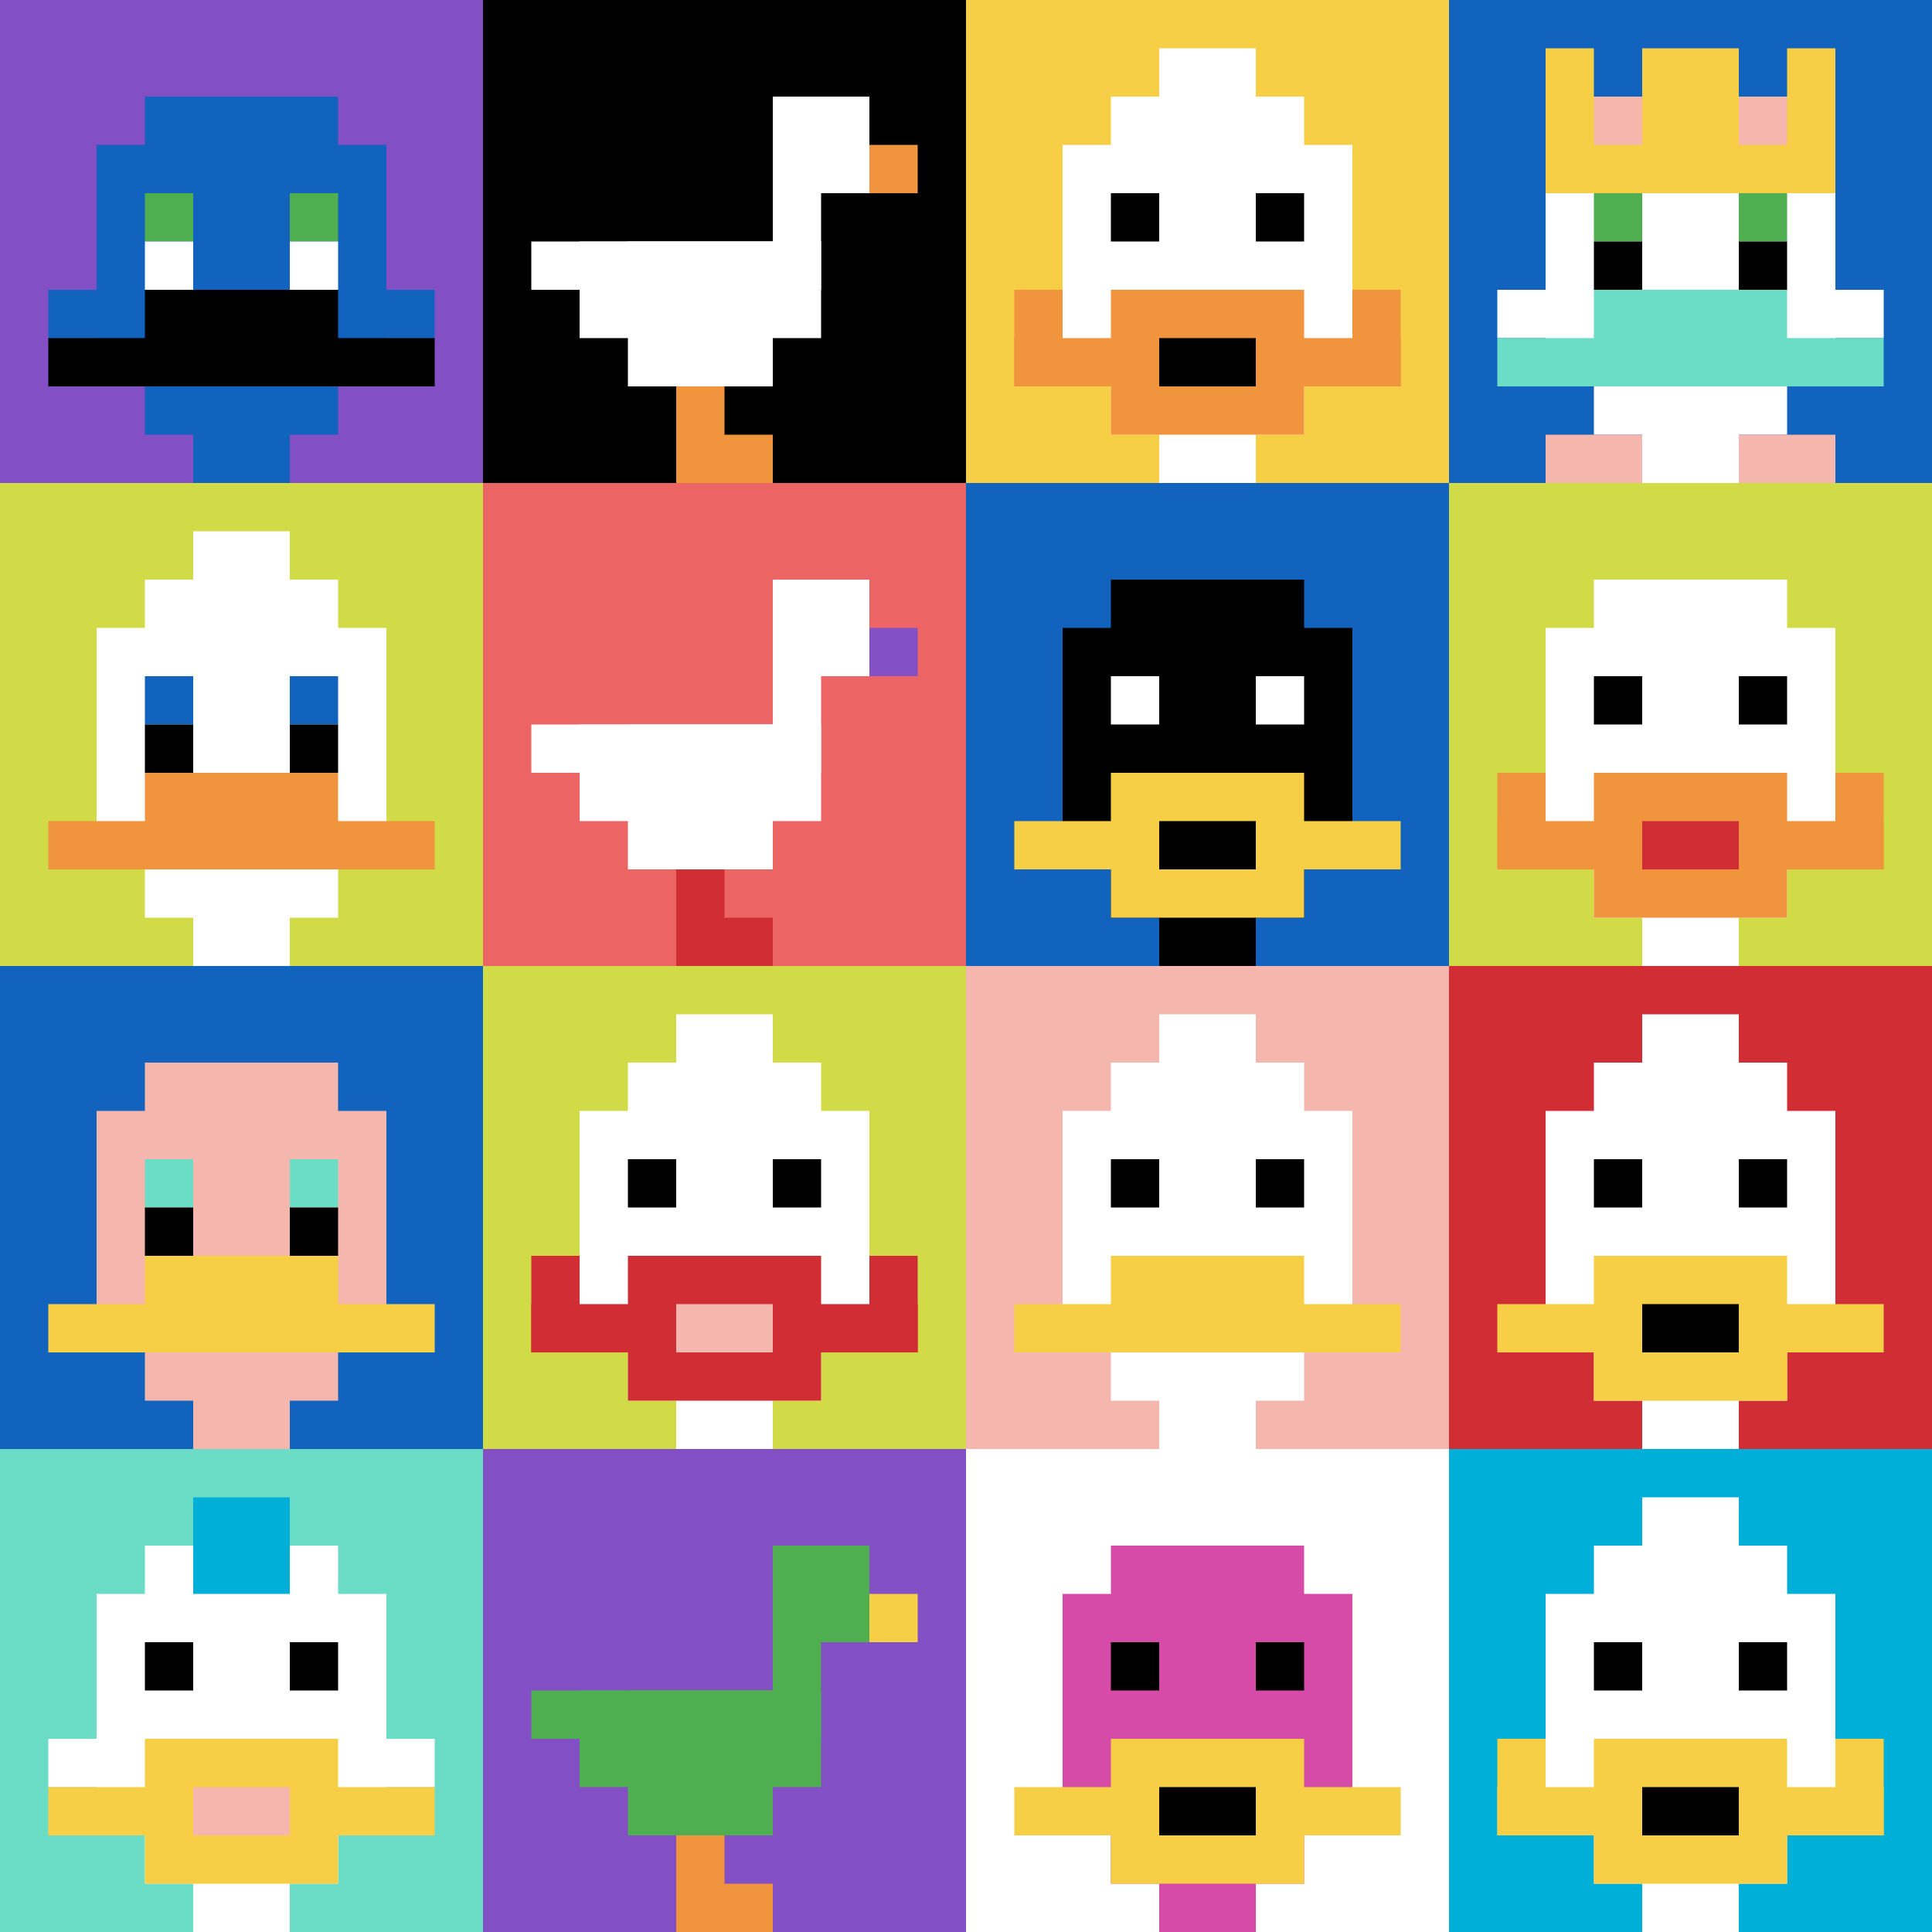 <svg xmlns="http://www.w3.org/2000/svg" version="1.1" width="1231" height="1231"><title>'goose-pfp-337698' by Dmitri Cherniak</title><desc>seed=337698
backgroundColor=#291a1a
padding=20
innerPadding=0
timeout=500
dimension=4
border=false
Save=function(){return n.handleSave()}
frame=16

Rendered at Sun Sep 15 2024 23:25:15 GMT+0100 (British Summer Time)
Generated in &lt;1ms
</desc><defs></defs><rect width="100%" height="100%" fill="#291a1a"></rect><g><g id="0-0"><rect x="0" y="0" height="307.75" width="307.75" fill="#834FC4"></rect><g><rect id="0-0-3-2-4-7" x="92.325" y="61.55" width="123.1" height="215.425" fill="#1263BD"></rect><rect id="0-0-2-3-6-5" x="61.55" y="92.325" width="184.65" height="153.875" fill="#1263BD"></rect><rect id="0-0-4-8-2-2" x="123.1" y="246.2" width="61.55" height="61.55" fill="#1263BD"></rect><rect id="0-0-1-6-8-1" x="30.775" y="184.65" width="246.2" height="30.775" fill="#1263BD"></rect><rect id="0-0-1-7-8-1" x="30.775" y="215.425" width="246.2" height="30.775" fill="#000000"></rect><rect id="0-0-3-6-4-2" x="92.325" y="184.65" width="123.1" height="61.55" fill="#000000"></rect><rect id="0-0-3-4-1-1" x="92.325" y="123.1" width="30.775" height="30.775" fill="#4FAE4F"></rect><rect id="0-0-6-4-1-1" x="184.65" y="123.1" width="30.775" height="30.775" fill="#4FAE4F"></rect><rect id="0-0-3-5-1-1" x="92.325" y="153.875" width="30.775" height="30.775" fill="#ffffff"></rect><rect id="0-0-6-5-1-1" x="184.65" y="153.875" width="30.775" height="30.775" fill="#ffffff"></rect></g><rect x="0" y="0" stroke="white" stroke-width="0" height="307.75" width="307.75" fill="none"></rect></g><g id="1-0"><rect x="307.75" y="0" height="307.75" width="307.75" fill="#000000"></rect><g><rect id="307.75-0-6-2-2-2" x="492.4" y="61.55" width="61.55" height="61.55" fill="#ffffff"></rect><rect id="307.75-0-6-2-1-4" x="492.4" y="61.55" width="30.775" height="123.1" fill="#ffffff"></rect><rect id="307.75-0-1-5-5-1" x="338.525" y="153.875" width="153.875" height="30.775" fill="#ffffff"></rect><rect id="307.75-0-2-5-5-2" x="369.3" y="153.875" width="153.875" height="61.55" fill="#ffffff"></rect><rect id="307.75-0-3-5-3-3" x="400.075" y="153.875" width="92.325" height="92.325" fill="#ffffff"></rect><rect id="307.75-0-8-3-1-1" x="553.95" y="92.325" width="30.775" height="30.775" fill="#F0943E"></rect><rect id="307.75-0-4-8-1-2" x="430.85" y="246.2" width="30.775" height="61.55" fill="#F0943E"></rect><rect id="307.75-0-4-9-2-1" x="430.85" y="276.975" width="61.55" height="30.775" fill="#F0943E"></rect></g><rect x="307.75" y="0" stroke="white" stroke-width="0" height="307.75" width="307.75" fill="none"></rect></g><g id="2-0"><rect x="615.5" y="0" height="307.75" width="307.75" fill="#F7CF46"></rect><g><rect id="615.5-0-3-2-4-7" x="707.825" y="61.55" width="123.1" height="215.425" fill="#ffffff"></rect><rect id="615.5-0-2-3-6-5" x="677.05" y="92.325" width="184.65" height="153.875" fill="#ffffff"></rect><rect id="615.5-0-4-8-2-2" x="738.6" y="246.2" width="61.55" height="61.55" fill="#ffffff"></rect><rect id="615.5-0-1-7-8-1" x="646.275" y="215.425" width="246.2" height="30.775" fill="#F0943E"></rect><rect id="615.5-0-3-6-4-3" x="707.825" y="184.65" width="123.1" height="92.325" fill="#F0943E"></rect><rect id="615.5-0-4-7-2-1" x="738.6" y="215.425" width="61.55" height="30.775" fill="#000000"></rect><rect id="615.5-0-1-6-1-2" x="646.275" y="184.65" width="30.775" height="61.55" fill="#F0943E"></rect><rect id="615.5-0-8-6-1-2" x="861.7" y="184.65" width="30.775" height="61.55" fill="#F0943E"></rect><rect id="615.5-0-3-4-1-1" x="707.825" y="123.1" width="30.775" height="30.775" fill="#000000"></rect><rect id="615.5-0-6-4-1-1" x="800.15" y="123.1" width="30.775" height="30.775" fill="#000000"></rect><rect id="615.5-0-4-1-2-2" x="738.6" y="30.775" width="61.55" height="61.55" fill="#ffffff"></rect></g><rect x="615.5" y="0" stroke="white" stroke-width="0" height="307.75" width="307.75" fill="none"></rect></g><g id="3-0"><rect x="923.25" y="0" height="307.75" width="307.75" fill="#1263BD"></rect><g><rect id="923.25-0-3-2-4-7" x="1015.575" y="61.55" width="123.1" height="215.425" fill="#ffffff"></rect><rect id="923.25-0-2-3-6-5" x="984.8" y="92.325" width="184.65" height="153.875" fill="#ffffff"></rect><rect id="923.25-0-4-8-2-2" x="1046.35" y="246.2" width="61.55" height="61.55" fill="#ffffff"></rect><rect id="923.25-0-1-6-8-1" x="954.025" y="184.65" width="246.2" height="30.775" fill="#ffffff"></rect><rect id="923.25-0-1-7-8-1" x="954.025" y="215.425" width="246.2" height="30.775" fill="#6BDCC5"></rect><rect id="923.25-0-3-6-4-2" x="1015.575" y="184.65" width="123.1" height="61.55" fill="#6BDCC5"></rect><rect id="923.25-0-3-4-1-1" x="1015.575" y="123.1" width="30.775" height="30.775" fill="#4FAE4F"></rect><rect id="923.25-0-6-4-1-1" x="1107.9" y="123.1" width="30.775" height="30.775" fill="#4FAE4F"></rect><rect id="923.25-0-3-5-1-1" x="1015.575" y="153.875" width="30.775" height="30.775" fill="#000000"></rect><rect id="923.25-0-6-5-1-1" x="1107.9" y="153.875" width="30.775" height="30.775" fill="#000000"></rect><rect id="923.25-0-2-1-1-2" x="984.8" y="30.775" width="30.775" height="61.55" fill="#F7CF46"></rect><rect id="923.25-0-4-1-2-2" x="1046.35" y="30.775" width="61.55" height="61.55" fill="#F7CF46"></rect><rect id="923.25-0-7-1-1-2" x="1138.675" y="30.775" width="30.775" height="61.55" fill="#F7CF46"></rect><rect id="923.25-0-2-2-6-2" x="984.8" y="61.55" width="184.65" height="61.55" fill="#F7CF46"></rect><rect id="923.25-0-3-2-1-1" x="1015.575" y="61.55" width="30.775" height="30.775" fill="#F4B6AD"></rect><rect id="923.25-0-6-2-1-1" x="1107.9" y="61.55" width="30.775" height="30.775" fill="#F4B6AD"></rect><rect id="923.25-0-2-9-2-1" x="984.8" y="276.975" width="61.55" height="30.775" fill="#F4B6AD"></rect><rect id="923.25-0-6-9-2-1" x="1107.9" y="276.975" width="61.55" height="30.775" fill="#F4B6AD"></rect></g><rect x="923.25" y="0" stroke="white" stroke-width="0" height="307.75" width="307.75" fill="none"></rect></g><g id="0-1"><rect x="0" y="307.75" height="307.75" width="307.75" fill="#D1DB47"></rect><g><rect id="0-307.75-3-2-4-7" x="92.325" y="369.3" width="123.1" height="215.425" fill="#ffffff"></rect><rect id="0-307.75-2-3-6-5" x="61.55" y="400.075" width="184.65" height="153.875" fill="#ffffff"></rect><rect id="0-307.75-4-8-2-2" x="123.1" y="553.95" width="61.55" height="61.55" fill="#ffffff"></rect><rect id="0-307.75-1-7-8-1" x="30.775" y="523.175" width="246.2" height="30.775" fill="#F0943E"></rect><rect id="0-307.75-3-6-4-2" x="92.325" y="492.4" width="123.1" height="61.55" fill="#F0943E"></rect><rect id="0-307.75-3-4-1-1" x="92.325" y="430.85" width="30.775" height="30.775" fill="#1263BD"></rect><rect id="0-307.75-6-4-1-1" x="184.65" y="430.85" width="30.775" height="30.775" fill="#1263BD"></rect><rect id="0-307.75-3-5-1-1" x="92.325" y="461.625" width="30.775" height="30.775" fill="#000000"></rect><rect id="0-307.75-6-5-1-1" x="184.65" y="461.625" width="30.775" height="30.775" fill="#000000"></rect><rect id="0-307.75-4-1-2-2" x="123.1" y="338.525" width="61.55" height="61.55" fill="#ffffff"></rect></g><rect x="0" y="307.75" stroke="white" stroke-width="0" height="307.75" width="307.75" fill="none"></rect></g><g id="1-1"><rect x="307.75" y="307.75" height="307.75" width="307.75" fill="#EC6463"></rect><g><rect id="307.75-307.75-6-2-2-2" x="492.4" y="369.3" width="61.55" height="61.55" fill="#ffffff"></rect><rect id="307.75-307.75-6-2-1-4" x="492.4" y="369.3" width="30.775" height="123.1" fill="#ffffff"></rect><rect id="307.75-307.75-1-5-5-1" x="338.525" y="461.625" width="153.875" height="30.775" fill="#ffffff"></rect><rect id="307.75-307.75-2-5-5-2" x="369.3" y="461.625" width="153.875" height="61.55" fill="#ffffff"></rect><rect id="307.75-307.75-3-5-3-3" x="400.075" y="461.625" width="92.325" height="92.325" fill="#ffffff"></rect><rect id="307.75-307.75-8-3-1-1" x="553.95" y="400.075" width="30.775" height="30.775" fill="#834FC4"></rect><rect id="307.75-307.75-4-8-1-2" x="430.85" y="553.95" width="30.775" height="61.55" fill="#D12D35"></rect><rect id="307.75-307.75-4-9-2-1" x="430.85" y="584.725" width="61.55" height="30.775" fill="#D12D35"></rect></g><rect x="307.75" y="307.75" stroke="white" stroke-width="0" height="307.75" width="307.75" fill="none"></rect></g><g id="2-1"><rect x="615.5" y="307.75" height="307.75" width="307.75" fill="#1263BD"></rect><g><rect id="615.5-307.75-3-2-4-7" x="707.825" y="369.3" width="123.1" height="215.425" fill="#000000"></rect><rect id="615.5-307.75-2-3-6-5" x="677.05" y="400.075" width="184.65" height="153.875" fill="#000000"></rect><rect id="615.5-307.75-4-8-2-2" x="738.6" y="553.95" width="61.55" height="61.55" fill="#000000"></rect><rect id="615.5-307.75-1-7-8-1" x="646.275" y="523.175" width="246.2" height="30.775" fill="#F7CF46"></rect><rect id="615.5-307.75-3-6-4-3" x="707.825" y="492.4" width="123.1" height="92.325" fill="#F7CF46"></rect><rect id="615.5-307.75-4-7-2-1" x="738.6" y="523.175" width="61.55" height="30.775" fill="#000000"></rect><rect id="615.5-307.75-3-4-1-1" x="707.825" y="430.85" width="30.775" height="30.775" fill="#ffffff"></rect><rect id="615.5-307.75-6-4-1-1" x="800.15" y="430.85" width="30.775" height="30.775" fill="#ffffff"></rect></g><rect x="615.5" y="307.75" stroke="white" stroke-width="0" height="307.75" width="307.75" fill="none"></rect></g><g id="3-1"><rect x="923.25" y="307.75" height="307.75" width="307.75" fill="#D1DB47"></rect><g><rect id="923.25-307.75-3-2-4-7" x="1015.575" y="369.3" width="123.1" height="215.425" fill="#ffffff"></rect><rect id="923.25-307.75-2-3-6-5" x="984.8" y="400.075" width="184.65" height="153.875" fill="#ffffff"></rect><rect id="923.25-307.75-4-8-2-2" x="1046.35" y="553.95" width="61.55" height="61.55" fill="#ffffff"></rect><rect id="923.25-307.75-1-7-8-1" x="954.025" y="523.175" width="246.2" height="30.775" fill="#F0943E"></rect><rect id="923.25-307.75-3-6-4-3" x="1015.575" y="492.4" width="123.1" height="92.325" fill="#F0943E"></rect><rect id="923.25-307.75-4-7-2-1" x="1046.35" y="523.175" width="61.55" height="30.775" fill="#D12D35"></rect><rect id="923.25-307.75-1-6-1-2" x="954.025" y="492.4" width="30.775" height="61.55" fill="#F0943E"></rect><rect id="923.25-307.75-8-6-1-2" x="1169.45" y="492.4" width="30.775" height="61.55" fill="#F0943E"></rect><rect id="923.25-307.75-3-4-1-1" x="1015.575" y="430.85" width="30.775" height="30.775" fill="#000000"></rect><rect id="923.25-307.75-6-4-1-1" x="1107.9" y="430.85" width="30.775" height="30.775" fill="#000000"></rect></g><rect x="923.25" y="307.75" stroke="white" stroke-width="0" height="307.75" width="307.75" fill="none"></rect></g><g id="0-2"><rect x="0" y="615.5" height="307.75" width="307.75" fill="#1263BD"></rect><g><rect id="0-615.5-3-2-4-7" x="92.325" y="677.05" width="123.1" height="215.425" fill="#F4B6AD"></rect><rect id="0-615.5-2-3-6-5" x="61.55" y="707.825" width="184.65" height="153.875" fill="#F4B6AD"></rect><rect id="0-615.5-4-8-2-2" x="123.1" y="861.7" width="61.55" height="61.55" fill="#F4B6AD"></rect><rect id="0-615.5-1-7-8-1" x="30.775" y="830.925" width="246.2" height="30.775" fill="#F7CF46"></rect><rect id="0-615.5-3-6-4-2" x="92.325" y="800.15" width="123.1" height="61.55" fill="#F7CF46"></rect><rect id="0-615.5-3-4-1-1" x="92.325" y="738.6" width="30.775" height="30.775" fill="#6BDCC5"></rect><rect id="0-615.5-6-4-1-1" x="184.65" y="738.6" width="30.775" height="30.775" fill="#6BDCC5"></rect><rect id="0-615.5-3-5-1-1" x="92.325" y="769.375" width="30.775" height="30.775" fill="#000000"></rect><rect id="0-615.5-6-5-1-1" x="184.65" y="769.375" width="30.775" height="30.775" fill="#000000"></rect></g><rect x="0" y="615.5" stroke="white" stroke-width="0" height="307.75" width="307.75" fill="none"></rect></g><g id="1-2"><rect x="307.75" y="615.5" height="307.75" width="307.75" fill="#D1DB47"></rect><g><rect id="307.75-615.5-3-2-4-7" x="400.075" y="677.05" width="123.1" height="215.425" fill="#ffffff"></rect><rect id="307.75-615.5-2-3-6-5" x="369.3" y="707.825" width="184.65" height="153.875" fill="#ffffff"></rect><rect id="307.75-615.5-4-8-2-2" x="430.85" y="861.7" width="61.55" height="61.55" fill="#ffffff"></rect><rect id="307.75-615.5-1-7-8-1" x="338.525" y="830.925" width="246.2" height="30.775" fill="#D12D35"></rect><rect id="307.75-615.5-3-6-4-3" x="400.075" y="800.15" width="123.1" height="92.325" fill="#D12D35"></rect><rect id="307.75-615.5-4-7-2-1" x="430.85" y="830.925" width="61.55" height="30.775" fill="#F4B6AD"></rect><rect id="307.75-615.5-1-6-1-2" x="338.525" y="800.15" width="30.775" height="61.55" fill="#D12D35"></rect><rect id="307.75-615.5-8-6-1-2" x="553.95" y="800.15" width="30.775" height="61.55" fill="#D12D35"></rect><rect id="307.75-615.5-3-4-1-1" x="400.075" y="738.6" width="30.775" height="30.775" fill="#000000"></rect><rect id="307.75-615.5-6-4-1-1" x="492.4" y="738.6" width="30.775" height="30.775" fill="#000000"></rect><rect id="307.75-615.5-4-1-2-2" x="430.85" y="646.275" width="61.55" height="61.55" fill="#ffffff"></rect></g><rect x="307.75" y="615.5" stroke="white" stroke-width="0" height="307.75" width="307.75" fill="none"></rect></g><g id="2-2"><rect x="615.5" y="615.5" height="307.75" width="307.75" fill="#F4B6AD"></rect><g><rect id="615.5-615.5-3-2-4-7" x="707.825" y="677.05" width="123.1" height="215.425" fill="#ffffff"></rect><rect id="615.5-615.5-2-3-6-5" x="677.05" y="707.825" width="184.65" height="153.875" fill="#ffffff"></rect><rect id="615.5-615.5-4-8-2-2" x="738.6" y="861.7" width="61.55" height="61.55" fill="#ffffff"></rect><rect id="615.5-615.5-1-7-8-1" x="646.275" y="830.925" width="246.2" height="30.775" fill="#F7CF46"></rect><rect id="615.5-615.5-3-6-4-2" x="707.825" y="800.15" width="123.1" height="61.55" fill="#F7CF46"></rect><rect id="615.5-615.5-3-4-1-1" x="707.825" y="738.6" width="30.775" height="30.775" fill="#000000"></rect><rect id="615.5-615.5-6-4-1-1" x="800.15" y="738.6" width="30.775" height="30.775" fill="#000000"></rect><rect id="615.5-615.5-4-1-2-2" x="738.6" y="646.275" width="61.55" height="61.55" fill="#ffffff"></rect></g><rect x="615.5" y="615.5" stroke="white" stroke-width="0" height="307.75" width="307.75" fill="none"></rect></g><g id="3-2"><rect x="923.25" y="615.5" height="307.75" width="307.75" fill="#D12D35"></rect><g><rect id="923.25-615.5-3-2-4-7" x="1015.575" y="677.05" width="123.1" height="215.425" fill="#ffffff"></rect><rect id="923.25-615.5-2-3-6-5" x="984.8" y="707.825" width="184.65" height="153.875" fill="#ffffff"></rect><rect id="923.25-615.5-4-8-2-2" x="1046.35" y="861.7" width="61.55" height="61.55" fill="#ffffff"></rect><rect id="923.25-615.5-1-7-8-1" x="954.025" y="830.925" width="246.2" height="30.775" fill="#F7CF46"></rect><rect id="923.25-615.5-3-6-4-3" x="1015.575" y="800.15" width="123.1" height="92.325" fill="#F7CF46"></rect><rect id="923.25-615.5-4-7-2-1" x="1046.35" y="830.925" width="61.55" height="30.775" fill="#000000"></rect><rect id="923.25-615.5-3-4-1-1" x="1015.575" y="738.6" width="30.775" height="30.775" fill="#000000"></rect><rect id="923.25-615.5-6-4-1-1" x="1107.9" y="738.6" width="30.775" height="30.775" fill="#000000"></rect><rect id="923.25-615.5-4-1-2-2" x="1046.35" y="646.275" width="61.55" height="61.55" fill="#ffffff"></rect></g><rect x="923.25" y="615.5" stroke="white" stroke-width="0" height="307.75" width="307.75" fill="none"></rect></g><g id="0-3"><rect x="0" y="923.25" height="307.75" width="307.75" fill="#6BDCC5"></rect><g><rect id="0-923.25-3-2-4-7" x="92.325" y="984.8" width="123.1" height="215.425" fill="#ffffff"></rect><rect id="0-923.25-2-3-6-5" x="61.55" y="1015.575" width="184.65" height="153.875" fill="#ffffff"></rect><rect id="0-923.25-4-8-2-2" x="123.1" y="1169.45" width="61.55" height="61.55" fill="#ffffff"></rect><rect id="0-923.25-1-6-8-1" x="30.775" y="1107.9" width="246.2" height="30.775" fill="#ffffff"></rect><rect id="0-923.25-1-7-8-1" x="30.775" y="1138.675" width="246.2" height="30.775" fill="#F7CF46"></rect><rect id="0-923.25-3-6-4-3" x="92.325" y="1107.9" width="123.1" height="92.325" fill="#F7CF46"></rect><rect id="0-923.25-4-7-2-1" x="123.1" y="1138.675" width="61.55" height="30.775" fill="#F4B6AD"></rect><rect id="0-923.25-3-4-1-1" x="92.325" y="1046.35" width="30.775" height="30.775" fill="#000000"></rect><rect id="0-923.25-6-4-1-1" x="184.65" y="1046.35" width="30.775" height="30.775" fill="#000000"></rect><rect id="0-923.25-4-1-2-2" x="123.1" y="954.025" width="61.55" height="61.55" fill="#00AFD7"></rect></g><rect x="0" y="923.25" stroke="white" stroke-width="0" height="307.75" width="307.75" fill="none"></rect></g><g id="1-3"><rect x="307.75" y="923.25" height="307.75" width="307.75" fill="#834FC4"></rect><g><rect id="307.75-923.25-6-2-2-2" x="492.4" y="984.8" width="61.55" height="61.55" fill="#4FAE4F"></rect><rect id="307.75-923.25-6-2-1-4" x="492.4" y="984.8" width="30.775" height="123.1" fill="#4FAE4F"></rect><rect id="307.75-923.25-1-5-5-1" x="338.525" y="1077.125" width="153.875" height="30.775" fill="#4FAE4F"></rect><rect id="307.75-923.25-2-5-5-2" x="369.3" y="1077.125" width="153.875" height="61.55" fill="#4FAE4F"></rect><rect id="307.75-923.25-3-5-3-3" x="400.075" y="1077.125" width="92.325" height="92.325" fill="#4FAE4F"></rect><rect id="307.75-923.25-8-3-1-1" x="553.95" y="1015.575" width="30.775" height="30.775" fill="#F7CF46"></rect><rect id="307.75-923.25-4-8-1-2" x="430.85" y="1169.45" width="30.775" height="61.55" fill="#F0943E"></rect><rect id="307.75-923.25-4-9-2-1" x="430.85" y="1200.225" width="61.55" height="30.775" fill="#F0943E"></rect></g><rect x="307.75" y="923.25" stroke="white" stroke-width="0" height="307.75" width="307.75" fill="none"></rect></g><g id="2-3"><rect x="615.5" y="923.25" height="307.75" width="307.75" fill="#ffffff"></rect><g><rect id="615.5-923.25-3-2-4-7" x="707.825" y="984.8" width="123.1" height="215.425" fill="#D74BA8"></rect><rect id="615.5-923.25-2-3-6-5" x="677.05" y="1015.575" width="184.65" height="153.875" fill="#D74BA8"></rect><rect id="615.5-923.25-4-8-2-2" x="738.6" y="1169.45" width="61.55" height="61.55" fill="#D74BA8"></rect><rect id="615.5-923.25-1-7-8-1" x="646.275" y="1138.675" width="246.2" height="30.775" fill="#F7CF46"></rect><rect id="615.5-923.25-3-6-4-3" x="707.825" y="1107.9" width="123.1" height="92.325" fill="#F7CF46"></rect><rect id="615.5-923.25-4-7-2-1" x="738.6" y="1138.675" width="61.55" height="30.775" fill="#000000"></rect><rect id="615.5-923.25-3-4-1-1" x="707.825" y="1046.35" width="30.775" height="30.775" fill="#000000"></rect><rect id="615.5-923.25-6-4-1-1" x="800.15" y="1046.35" width="30.775" height="30.775" fill="#000000"></rect></g><rect x="615.5" y="923.25" stroke="white" stroke-width="0" height="307.75" width="307.75" fill="none"></rect></g><g id="3-3"><rect x="923.25" y="923.25" height="307.75" width="307.75" fill="#00AFD7"></rect><g><rect id="923.25-923.25-3-2-4-7" x="1015.575" y="984.8" width="123.1" height="215.425" fill="#ffffff"></rect><rect id="923.25-923.25-2-3-6-5" x="984.8" y="1015.575" width="184.65" height="153.875" fill="#ffffff"></rect><rect id="923.25-923.25-4-8-2-2" x="1046.35" y="1169.45" width="61.55" height="61.55" fill="#ffffff"></rect><rect id="923.25-923.25-1-7-8-1" x="954.025" y="1138.675" width="246.2" height="30.775" fill="#F7CF46"></rect><rect id="923.25-923.25-3-6-4-3" x="1015.575" y="1107.9" width="123.1" height="92.325" fill="#F7CF46"></rect><rect id="923.25-923.25-4-7-2-1" x="1046.35" y="1138.675" width="61.55" height="30.775" fill="#000000"></rect><rect id="923.25-923.25-1-6-1-2" x="954.025" y="1107.9" width="30.775" height="61.55" fill="#F7CF46"></rect><rect id="923.25-923.25-8-6-1-2" x="1169.45" y="1107.9" width="30.775" height="61.55" fill="#F7CF46"></rect><rect id="923.25-923.25-3-4-1-1" x="1015.575" y="1046.35" width="30.775" height="30.775" fill="#000000"></rect><rect id="923.25-923.25-6-4-1-1" x="1107.9" y="1046.35" width="30.775" height="30.775" fill="#000000"></rect><rect id="923.25-923.25-4-1-2-2" x="1046.35" y="954.025" width="61.55" height="61.55" fill="#ffffff"></rect></g><rect x="923.25" y="923.25" stroke="white" stroke-width="0" height="307.75" width="307.75" fill="none"></rect></g></g></svg>